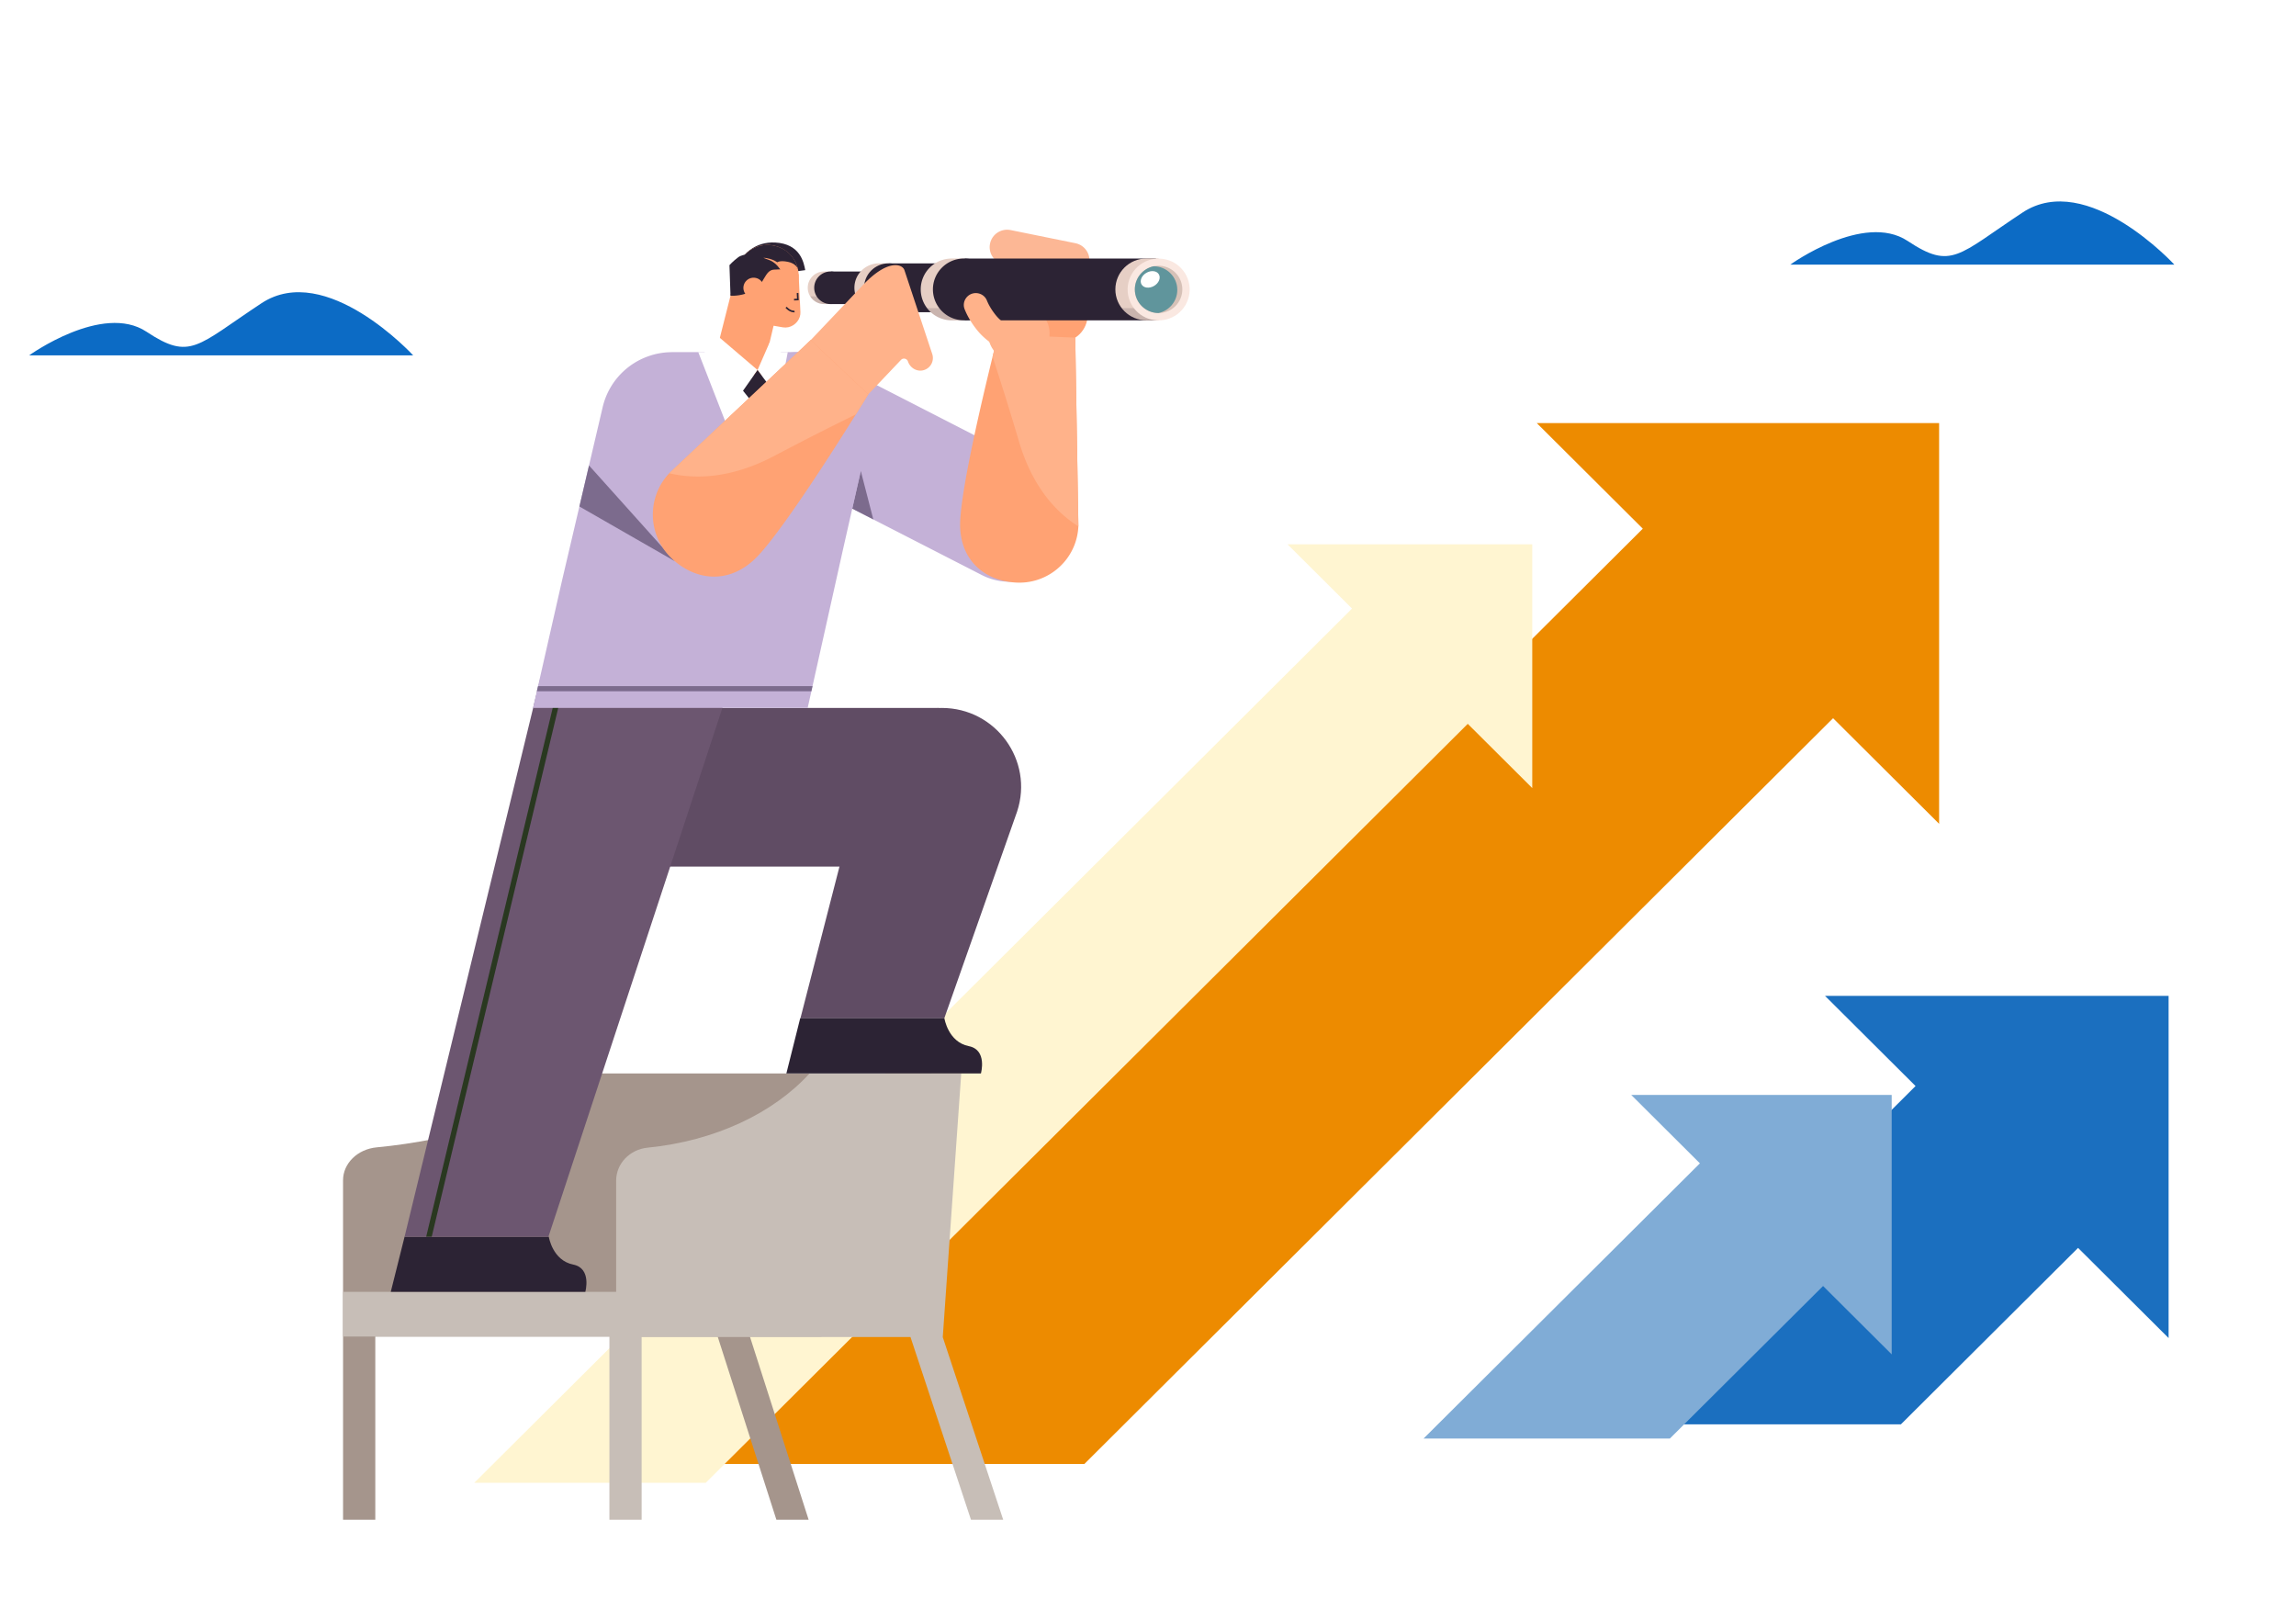 <svg xmlns="http://www.w3.org/2000/svg" width="670" height="473" viewBox="0 0 670 473" fill="none"><g clip-path="url(#shpb028c2a)"><g filter="url(#ujzbzg6jib)"><path d="M8.5 103.707h112.077s-25.41-27.662-44.284-15.214C57.419 100.946 55.6 105.321 42.75 96.8 29.901 88.282 8.5 103.707 8.5 103.707z" fill="#0C6BC5"></path></g><g filter="url(#rkmlpychrc)"><path d="M522.423 77.223h112.081s-25.411-27.663-44.285-15.214c-18.874 12.452-20.692 16.828-33.541 8.306-12.854-8.517-34.255 6.908-34.255 6.908z" fill="#0C6BC5"></path></g><path d="M632.823 290.597v99.859l-26.422-26.315-51.691 51.485h-94.835l99.108-98.712-26.423-26.317h100.263z" fill="#1B6FBF"></path><path d="M552.019 319.518v75.694l-20.026-19.947-44.698 44.506H415.42l80.633-80.302-20.031-19.951h75.997z" fill="#80ACD6"></path><path d="M565.858 123.455V240.4l-30.946-30.822-218.469 217.608H205.397l273.99-272.912-30.943-30.819h117.414z" fill="#ED8B00"></path><g filter="url(#7zchup7wvd)"><path d="M447.133 158.834v71.132l-18.821-18.744-222.374 221.476h-67.547L394.54 177.585l-18.828-18.751h71.421z" fill="#FFF5D1"></path></g><path fill-rule="evenodd" clip-rule="evenodd" d="m271.848 313.234-32.104 76.773h-139.64v-45.595c0-4.949 4.251-9.1 9.851-9.611 21.075-1.951 53.199-10.048 64.509-21.567h97.384zm-162.333 76.773h-9.407v53.458h9.407v-53.458zm117.043 53.458-17.143-53.458h9.41l17.14 53.458h-9.407z" fill="#A5958C"></path><path fill-rule="evenodd" clip-rule="evenodd" d="m275.115 390.155 5.386-76.921h-44.255c-10.54 11.575-27.553 19.711-47.258 21.663-5.226.511-9.188 4.672-9.188 9.62v32.451h-79.692v13.039H179.8h-1.968v53.458h9.407v-53.31h78.452l17.647 53.31h9.407l-17.647-53.31h.017z" fill="#C7BEB7"></path><path d="M170.804 376.968H114.03l4.032-16.082h42.083s1.07 6.923 7.12 8.123c5.475 1.085 3.539 7.959 3.539 7.959z" fill="#2C2334"></path><path d="M273.88 206.582h-80.592v46.3h80.592v-46.3z" fill="#604C64"></path><path d="M213.708 197.753 160.04 360.889h-41.981l39.664-163.136h55.985z" fill="#6C5670"></path><path d="m165.009 197.753-39.028 163.136h-1.616l39.032-163.136h1.612z" fill="#293820"></path><path d="M233.574 297.152h41.981l21.257-60.355c4.902-14.898-6.242-30.215-21.982-30.215-10.678 0-19.969 7.279-22.481 17.618l-18.775 72.952z" fill="#604C64"></path><path d="m311.8 80.933-18.92-3.837c-2.761-.56-4.545-3.244-3.982-5.994.562-2.75 3.257-4.526 6.017-3.966l18.92 3.838c2.761.56 4.545 3.244 3.982 5.993-.562 2.75-3.257 4.527-6.017 3.966z" fill="#FCB795"></path><path d="M309.433 99.817H293.79V77.643h23.597v14.252c0 4.375-3.561 7.922-7.954 7.922z" fill="#FFA273"></path><path d="M310.314 160.222c-4.505 8.651-15.203 12.027-23.889 7.54l-31.58-16.191-2.744-1.404-27.464-14.078c-8.685-4.487-12.075-15.142-7.57-23.793a17.654 17.654 0 0 1 9.202-8.288c3.8-1.5 8.093-1.688 12.141-.323.864.28 1.718.639 2.549 1.071l15.488 7.936 46.3 23.74c8.692 4.48 12.078 15.132 7.567 23.79z" fill="#C4B1D7"></path><path d="m248.702 148.423 2.493-10.975 3.647 14.12-6.14-3.145z" fill="#7C6B8D"></path><path d="M291.266 97.625s-.646 2.503-1.622 6.485c-2.979 12.103-9.046 37.838-9.454 48.035-.44 11.123 7.034 17.486 16.56 17.862a17.252 17.252 0 0 0 3.956-.29c7.669-1.464 13.604-8.015 13.975-16.112l.003-.092-.914-54.988-22.504-.9z" fill="#FFA273"></path><path d="M297.305 105.88c4.961 0 8.983-3.839 8.983-8.575 0-4.736-4.022-8.575-8.983-8.575-4.962 0-8.984 3.84-8.984 8.575 0 4.736 4.022 8.575 8.984 8.575z" fill="#FFB28A"></path><path d="M291.266 97.625s-.645 2.503-1.621 6.485a881.162 881.162 0 0 1 7.748 24.855c4.052 13.698 11.37 20.905 17.292 24.64l.003-.092-.913-54.988-22.509-.9z" fill="#FFB28A"></path><path d="m253.282 128.239-5.432 23.919-1.814 8.011-8.933 40.046-.328 1.504-1.089 4.862h-80.132l1.102-4.862.351-1.504 7.047-31.01 6.147-26.216 5.666-24.185a20.768 20.768 0 0 1 14.18-15.126.092.092 0 0 1 .047-.023 20.753 20.753 0 0 1 5.796-.887c.092-.013.188-.013.281-.013h36.811a20.724 20.724 0 0 1 15.477 6.857c4.379 4.83 6.461 11.651 4.823 18.627z" fill="#C4B1D7"></path><path d="m196.997 163.812-25.117-27.99-2.807 11.974 27.924 16.016z" fill="#7C6B8D"></path><path d="m221.323 147.796-17.559-45.038h26.112l-8.553 45.038z" fill="#fff"></path><path d="m221.948 111.046-12.806-8.832 5.885-23.236 13.948 2.427-7.027 29.641z" fill="#FFA273"></path><path d="M217.385 74.307s2.952-3.831 8.798-3.541c7.394.366 8.381 5.898 8.798 8.064l-7.252.956-10.344-5.48z" fill="#2C2334"></path><path d="m233.055 79.997.007.142a9.122 9.122 0 0 1-.126 1.955c-.516 2.977-2.446 5.35-4.978 6.58a9.086 9.086 0 0 1-7.024.396c-4.104-1.447-6.689-5.667-5.908-10.092.86-4.922 5.57-8.222 10.516-7.355a9.04 9.04 0 0 1 6.285 4.355 8.96 8.96 0 0 1 1.228 4.02z" fill="#FFA273"></path><path d="M233.569 91.018c.03.508-.04 1.006-.189 1.464-.645 1.985-2.767 3.416-4.925 3.04l-7.05-1.227-.47-5.225-.818-9.159 4.393.027 8.543.056.006.142.51 10.882z" fill="#FFA273"></path><path d="m232.812 78.378-6.899.297c-2.849.082-2.846 4.536-6.328 6.231-2.87 1.398-5.396 1.444-6.415 1.391l1.857-7.319c.864-4.925 5.571-8.228 10.516-7.368 3.657.64 6.375 3.148 7.269 6.768z" fill="#2C2334"></path><path d="M220.118 74.066s-3.214-.089-4.687 1c-1.473 1.087-2.566 2.304-2.566 2.304l.305 8.927 6.948-12.23z" fill="#2C2334"></path><path d="M222.853 84.52a2.979 2.979 0 0 1-3.449 2.413 2.969 2.969 0 0 1-2.423-3.435 2.979 2.979 0 0 1 3.449-2.413 2.974 2.974 0 0 1 2.423 3.435z" fill="#FFA273"></path><path d="m231.721 87.682 1.357-.06-.096-2.13-.48.02.073 1.652-.874.04.02.478zM231.76 91.15c.037 0 .073 0 .109-.003l-.023-.481c-.029 0-.056.003-.086.003-1.238 0-2.158-1.137-2.168-1.147l-.377.296c.046.056 1.079 1.332 2.545 1.332z" fill="#2C2334"></path><path d="M244.349 83.977c0 .916-.258 1.763-.715 2.495a4.624 4.624 0 0 1-1.158 1.273c-.037.03-.077.063-.113.086v.896h-1.873a4.78 4.78 0 0 1-4.065-2.258 4.71 4.71 0 0 1-.715-2.496c0-2.624 2.142-4.754 4.776-4.754h1.874v.897c.036.026.076.056.112.086a4.73 4.73 0 0 1 1.877 3.775z" fill="#E6CFC5"></path><path d="M242.368 88.73c2.636 0 4.773-2.128 4.773-4.754 0-2.625-2.137-4.754-4.773-4.754-2.636 0-4.773 2.129-4.773 4.754 0 2.626 2.137 4.754 4.773 4.754z" fill="#2C2334"></path><path d="M259.047 79.23h-16.573v9.497h16.573V79.23z" fill="#2C2334"></path><path opacity=".16" d="M253.163 86.469v2.258h-12.671a4.78 4.78 0 0 1-4.064-2.258h16.735z" fill="#2C2334"></path><path d="M262.279 83.973a6.975 6.975 0 0 1-1.072 3.742 6.887 6.887 0 0 1-1.738 1.909 2.634 2.634 0 0 1-.169.132v1.348h-2.807a7.168 7.168 0 0 1-6.097-3.385 7.062 7.062 0 0 1-1.069-3.742c0-3.94 3.211-7.128 7.166-7.128h2.807v1.348c.057.037.113.086.169.132a7.063 7.063 0 0 1 2.81 5.644z" fill="#E6CFC5"></path><path d="M259.305 91.108c3.954 0 7.16-3.193 7.16-7.132 0-3.938-3.206-7.13-7.16-7.13s-7.159 3.192-7.159 7.13c0 3.939 3.205 7.132 7.159 7.132z" fill="#2C2334"></path><path d="M284.325 76.856h-24.858v14.248h24.858V76.856z" fill="#2C2334"></path><path opacity=".16" d="M275.499 87.719v3.385H256.49a7.167 7.167 0 0 1-6.097-3.385h25.106z" fill="#2C2334"></path><path d="M285.06 84.451c0 2.054-.692 3.94-1.857 5.45a8.673 8.673 0 0 1-1.701 1.708c-.063.056-.136.105-.205.155v1.707h-3.559a9.06 9.06 0 0 1-7.216-3.57 8.987 8.987 0 0 1-1.843-5.45c0-4.981 4.054-9.013 9.056-9.013h3.558v1.707c.073.05.143.1.205.155a8.95 8.95 0 0 1 3.562 7.151z" fill="#E6CFC5"></path><path d="M290.354 84.451a8.98 8.98 0 0 1-1.844 5.45 9.007 9.007 0 0 1-7.007 3.564c-.073.006-.136.006-.205.006a9.06 9.06 0 0 1-7.216-3.57 8.98 8.98 0 0 1-1.844-5.45c0-4.981 4.055-9.013 9.056-9.013.073 0 .136 0 .206.006h.03c4.895.119 8.824 4.102 8.824 9.007z" fill="#2C2334"></path><path d="M337.36 75.444h-55.856v18.027h55.856V75.444z" fill="#2C2334"></path><path d="M341.856 84.451c0-3.01-1.486-5.67-3.763-7.309v-1.71h-3.558c-5.002 0-9.056 4.038-9.056 9.02 0 4.98 4.054 9.02 9.056 9.02h3.558V91.76c2.277-1.638 3.763-4.299 3.763-7.309z" fill="#E6CFC5"></path><path opacity=".16" d="M338.091 89.9v3.571H281.5v-.006c-.073.006-.136.006-.205.006h-3.559a9.056 9.056 0 0 1-7.215-3.57h67.57z" fill="#2C2334"></path><path d="M346.92 86.553c1.149-4.848-1.865-9.706-6.732-10.851-4.868-1.145-9.746 1.857-10.895 6.705-1.149 4.849 1.865 9.707 6.732 10.852 4.868 1.144 9.746-1.858 10.895-6.706z" fill="#FAE8E1"></path><path d="M345.017 84.451c0 3.811-3.102 6.9-6.928 6.9h-.04c-3.803-.023-6.888-3.099-6.888-6.9 0-3.323 2.36-6.099 5.501-6.755a7.278 7.278 0 0 1 1.427-.145c3.83 0 6.928 3.086 6.928 6.9z" fill="#D6C1B7"></path><path d="M343.55 84.593c0 3.323-2.36 6.099-5.501 6.755-3.803-.023-6.888-3.099-6.888-6.9 0-3.323 2.36-6.1 5.501-6.755 3.814.023 6.888 3.102 6.888 6.9z" fill="#60959C"></path><path d="M338.175 80.06c.616 1.055-.017 2.568-1.417 3.38-1.4.81-3.032.609-3.647-.446-.616-1.055.016-2.568 1.416-3.38 1.4-.81 3.032-.612 3.648.446zM209.01 97.69l12.052 10.287-4.985 7.091-10.589-12.442 3.522-4.935zM224.607 99.867l-3.545 8.11 4.66 6.274 2.85-10.853-3.965-3.531z" fill="#fff"></path><path d="m221.065 107.977-4.243 6.037 3.466 4.345-5.018 13.902 6.054 15.535 3.498-17.542-2.724-11.872 3.108-4.833-4.141-5.572z" fill="#2C2334"></path><path d="M299.441 104.845c-.331 0-.669-.046-1.003-.148-.354-.106-8.732-2.651-13.313-8.374-1.817-2.268-2.936-4.348-3.624-6.066-.904-2.252.778-4.702 3.21-4.731 1.427-.017 2.738.824 3.271 2.146.447 1.111 1.231 2.591 2.608 4.31 3.184 3.972 9.788 6.026 9.851 6.045a3.48 3.48 0 0 1 2.346 4.336 3.494 3.494 0 0 1-3.346 2.482zM263.924 78.833l8.117 24.476a3.684 3.684 0 0 1-2.715 4.757c-1.539.346-3.071-.379-3.915-1.655a3.92 3.92 0 0 1-.46-.939 1.214 1.214 0 0 0-2.033-.449l-9.308 9.798-.979 1.032-.331.35-16.802-15.828 3.217-3.386 1.04-1.098 1.205-1.27s6.295-6.626 7.232-7.621l3.34-3.512c7.427-8.02 11.79-6.478 12.392-4.655z" fill="#FFB28A"></path><path d="M253.372 115.075s-1.384 2.268-3.618 5.839c-6.789 10.863-21.419 33.762-28.648 41.371-7.888 8.305-17.944 7.398-25.054.696a17.378 17.378 0 0 1-2.621-3.102c-4.419-6.66-3.846-15.703 1.857-21.782a1.5 1.5 0 0 1 .066-.07l41.213-38.777 16.805 15.825z" fill="#FFA273"></path><path d="M253.374 115.075s-1.383 2.268-3.618 5.839a913.238 913.238 0 0 0-23.888 12.159c-13.008 6.863-23.574 6.676-30.578 5.024a1.1 1.1 0 0 1 .066-.069l41.213-38.777 16.805 15.824z" fill="#FFB28A"></path><path d="m237.1 200.212-.327 1.507H156.65l.351-1.507H237.1z" fill="#7C6B8D"></path><path d="M286.246 313.23h-56.773l4.031-16.082h42.084s1.069 6.924 7.12 8.124c5.474 1.084 3.538 7.958 3.538 7.958z" fill="#2C2334"></path><path d="M227.875 78.896s-1.331-2.219-3.221-2.941l-1.89-.722s1.4-.03 3.158.778c1.757.808 2.664 2.618 2.664 2.618l-.711.267z" fill="#FFA273"></path><path d="M226.725 76.614s.632-.715 3.147-.224c2.374.462 2.933 1.988 2.933 1.988l-4.409 1.438c-.049.016-.351-1.5-.351-1.5l-1.32-1.702z" fill="#FFA273"></path></g><defs><filter id="ujzbzg6jib" x="-19.5" y="69.273" width="168.077" height="74.434" filterUnits="userSpaceOnUse" color-interpolation-filters="sRGB"><feGaussianBlur stdDeviation="14"></feGaussianBlur></filter><filter id="rkmlpychrc" x="494.423" y="42.789" width="168.081" height="74.434" filterUnits="userSpaceOnUse" color-interpolation-filters="sRGB"><feGaussianBlur stdDeviation="14"></feGaussianBlur></filter><filter id="7zchup7wvd" x="110.391" y="158.834" width="364.742" height="329.864" filterUnits="userSpaceOnUse" color-interpolation-filters="sRGB"><feGaussianBlur stdDeviation="14"></feGaussianBlur></filter><clipPath id="shpb028c2a"><path fill="#fff" d="M0 0h670v473H0z"></path></clipPath></defs></svg>